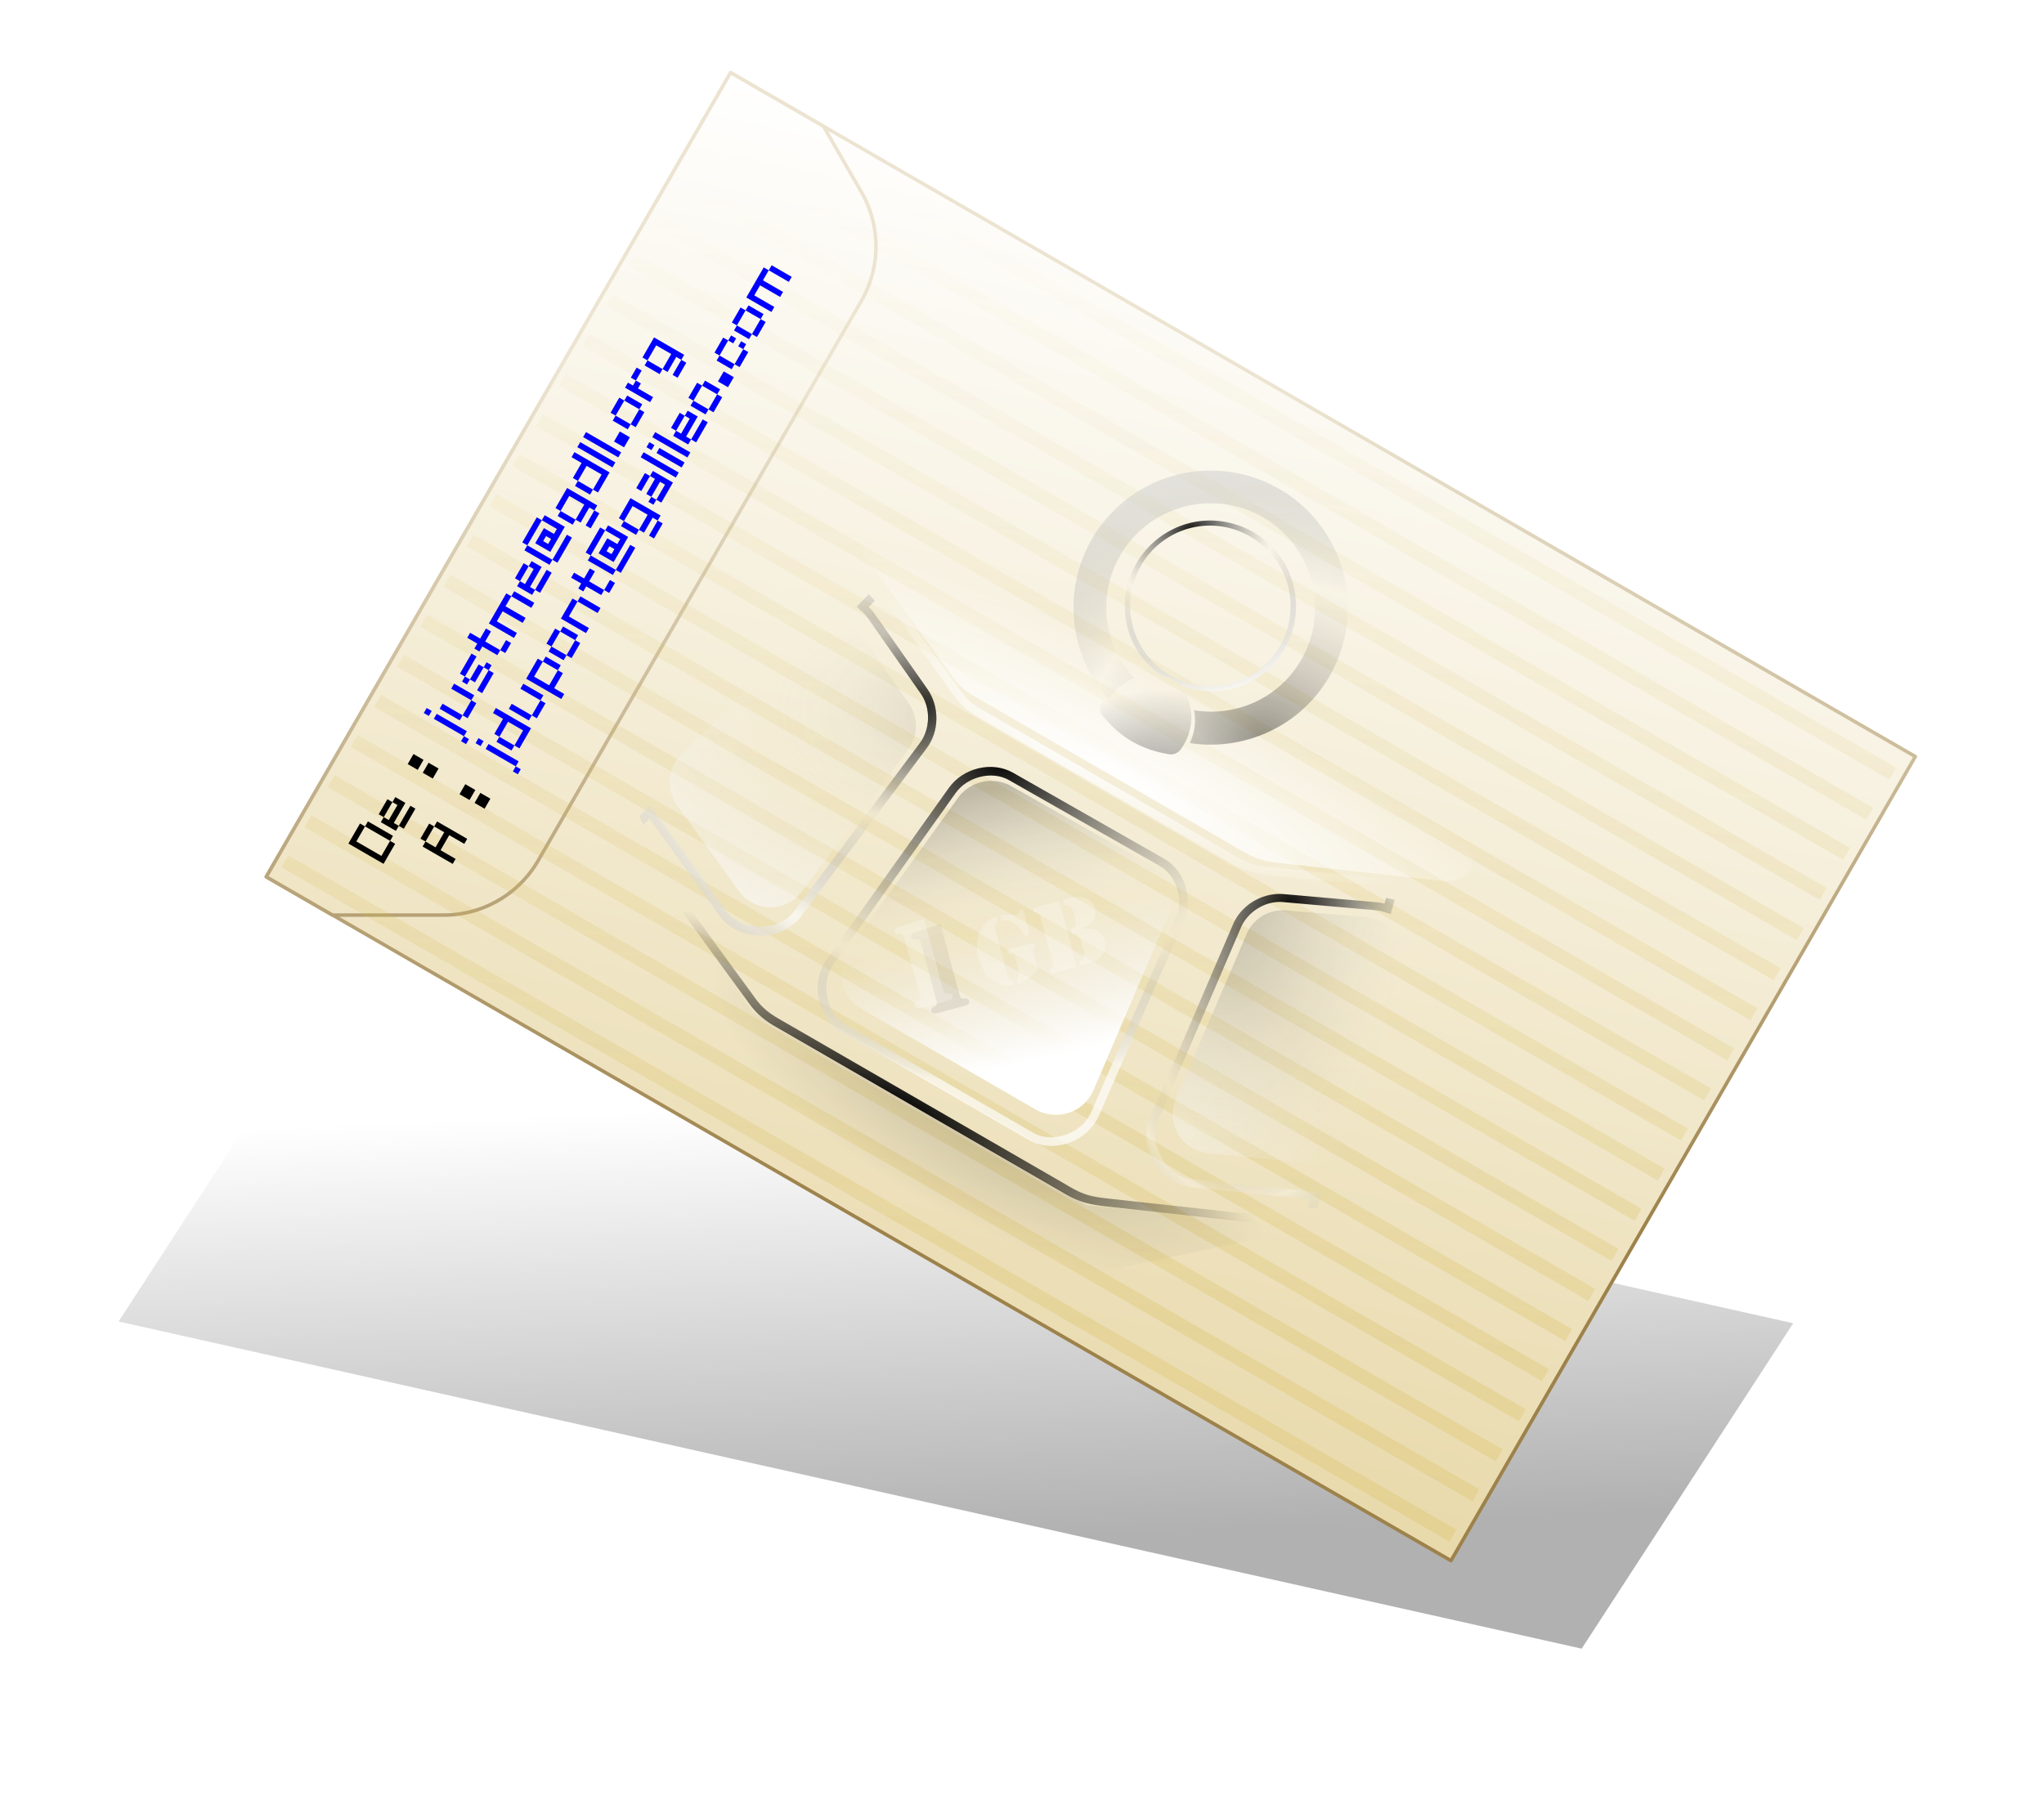 <svg xmlns="http://www.w3.org/2000/svg" xmlns:xlink="http://www.w3.org/1999/xlink" viewBox="0 0 580.88 510.49"><defs><linearGradient id="b"><stop offset="0" stop-color="#9d824b"/><stop offset="1" stop-color="#ece4d1"/></linearGradient><linearGradient id="c"><stop offset="0"/><stop offset="1" stop-opacity="0"/></linearGradient><linearGradient id="d"><stop offset="0" stop-opacity=".608"/><stop offset=".5" stop-color="#7c7c7c" stop-opacity="0"/><stop offset="1" stop-color="#fff" stop-opacity=".448"/></linearGradient><linearGradient id="F" y2="545.81" gradientUnits="userSpaceOnUse" x2="403.14" y1="471.52" x1="333.81"><stop offset="0" stop-opacity=".216"/><stop offset=".5" stop-color="#f3f3f3" stop-opacity="0"/><stop offset="1" stop-color="#fff"/></linearGradient><linearGradient id="e"><stop offset="0"/><stop offset=".817" stop-color="#7f7f7f" stop-opacity="0"/><stop offset="1" stop-color="#fff" stop-opacity=".28"/></linearGradient><linearGradient id="T" y2="9.686" xlink:href="#c" gradientUnits="userSpaceOnUse" x2="181.42" y1="147.84" x1="208.11"/><linearGradient id="f"><stop offset="0"/><stop offset=".709" stop-color="#858585" stop-opacity="0"/><stop offset="1" stop-color="#fff" stop-opacity=".672"/></linearGradient><linearGradient id="l" y2="388.34" gradientUnits="userSpaceOnUse" y1="641.79" x2="595.73" x1="679.16"><stop offset="0"/><stop offset="1" stop-opacity="0"/></linearGradient><linearGradient id="g"><stop offset="0" stop-color="#fff"/><stop offset="1" stop-color="#fff" stop-opacity="0"/></linearGradient><linearGradient id="m" y2="273.19" xlink:href="#b" gradientUnits="userSpaceOnUse" y1="609.19" gradientTransform="translate(240.36 -168.97) scale(.616)" x2="275.68" x1="452.24"/><linearGradient id="n" y2="7.376" xlink:href="#a" gradientUnits="userSpaceOnUse" y1="-15.818" gradientTransform="matrix(14.531 0 0 15.926 440.79 180.75)" x2="4.859" x1="-1.75"/><linearGradient id="o" y2="273.19" xlink:href="#b" gradientUnits="userSpaceOnUse" y1="609.19" gradientTransform="scale(.616) rotate(30 316.932 865.701)" x2="275.68" x1="452.24"/><linearGradient id="a"><stop offset="0" stop-color="#fff"/><stop offset="1" stop-color="#e8d8a8"/></linearGradient><linearGradient id="h"><stop offset="0" stop-opacity=".392"/><stop offset=".446" stop-color="#7c7c7c" stop-opacity="0"/><stop offset="1" stop-color="#fff" stop-opacity=".792"/></linearGradient><linearGradient id="p" y2="7.376" xlink:href="#a" gradientUnits="userSpaceOnUse" y1="-15.818" gradientTransform="matrix(12.584 7.266 -7.963 13.793 291.36 376.93)" x2="4.859" x1="-1.75"/><linearGradient id="i"><stop offset="0" stop-opacity=".92"/><stop offset=".5" stop-color="#7f7f7f" stop-opacity="0"/><stop offset="1" stop-color="#fff" stop-opacity=".808"/></linearGradient><linearGradient id="j"><stop offset="0" stop-color="#d2b541"/><stop offset="1" stop-color="#d2b541" stop-opacity="0"/></linearGradient><linearGradient id="r" y2="156.56" xlink:href="#j" gradientUnits="userSpaceOnUse" x2="329.64" y1="619" x1="559.19"/><filter id="Q" color-interpolation-filters="sRGB" width="1.056" y="-.13" x="-.028" height="1.26"><feGaussianBlur stdDeviation="3.548"/></filter><filter id="q" color-interpolation-filters="sRGB"><feGaussianBlur stdDeviation="5.356"/></filter><filter id="J" color-interpolation-filters="sRGB"><feGaussianBlur stdDeviation=".581"/></filter><filter id="H" color-interpolation-filters="sRGB"><feGaussianBlur stdDeviation="3.224"/></filter><filter id="E" color-interpolation-filters="sRGB"><feGaussianBlur stdDeviation="2.333"/></filter><filter id="s" color-interpolation-filters="sRGB"><feGaussianBlur stdDeviation=".581"/></filter><filter id="C" color-interpolation-filters="sRGB"><feGaussianBlur stdDeviation="2.333"/></filter><filter id="A" color-interpolation-filters="sRGB"><feGaussianBlur stdDeviation=".581"/></filter><filter id="k" color-interpolation-filters="sRGB" width="1.203" y="-.257" x="-.102" height="1.513"><feGaussianBlur stdDeviation="38.742"/></filter><filter id="y" color-interpolation-filters="sRGB"><feGaussianBlur stdDeviation=".581"/></filter><filter id="U" color-interpolation-filters="sRGB"><feGaussianBlur stdDeviation="1.332"/></filter><filter id="S" height="1.366" width="1.219" color-interpolation-filters="sRGB" y="-.183" x="-.109"><feGaussianBlur stdDeviation="3.301"/></filter><filter id="w" color-interpolation-filters="sRGB"><feGaussianBlur stdDeviation=".581"/></filter><filter id="u" color-interpolation-filters="sRGB"><feGaussianBlur stdDeviation=".581"/></filter><filter id="M" color-interpolation-filters="sRGB"><feGaussianBlur stdDeviation=".359"/></filter><radialGradient id="K" xlink:href="#h" gradientUnits="userSpaceOnUse" cy="815.59" cx="396.36" gradientTransform="matrix(.748 -.715 .629 .658 -457.03 169.3)" r="22.981"/><radialGradient id="x" xlink:href="#e" spreadMethod="reflect" gradientUnits="userSpaceOnUse" cy="822.49" cx="395.76" gradientTransform="matrix(.221 .712 -.405 .126 604.69 45.36)" r="22.981"/><radialGradient id="B" xlink:href="#g" gradientUnits="userSpaceOnUse" cy="785.41" cx="340.97" gradientTransform="matrix(.849 -.113 .034 .257 28.42 264.5)" r="22.981"/><radialGradient id="D" gradientUnits="userSpaceOnUse" cy="474.47" cx="287.58" gradientTransform="matrix(-4.331 2.126 -1.218 -2.482 2140 1013.2)" r="43.106"><stop offset="0" stop-opacity=".12"/><stop offset=".403" stop-color="#f3f3f3" stop-opacity="0"/><stop offset="1" stop-color="#fff"/></radialGradient><radialGradient id="t" xlink:href="#c" gradientUnits="userSpaceOnUse" cy="825.71" cx="365" gradientTransform="matrix(.997 -.111 .039 .346 -51.323 206.96)" r="22.981"/><radialGradient id="G" xlink:href="#d" spreadMethod="reflect" gradientUnits="userSpaceOnUse" cy="803.27" cx="356.94" gradientTransform="matrix(-.837 -.075 .057 -.632 586.94 965.35)" r="22.981"/><radialGradient id="I" gradientUnits="userSpaceOnUse" cy="408.9" cx="-1048" gradientTransform="matrix(1.554 -.103 .022 .331 576.46 4.238)" r="250.03"><stop offset="0" stop-color="#fff"/><stop offset="1" stop-color="#fff" stop-opacity="0"/></radialGradient><radialGradient id="z" xlink:href="#f" gradientUnits="userSpaceOnUse" cy="819.3" cx="415.14" gradientTransform="matrix(-.819 .524 -.451 -.704 1049.2 790.5)" r="22.981"/><radialGradient id="L" xlink:href="#c" gradientUnits="userSpaceOnUse" cy="857.33" cx="398.73" gradientTransform="matrix(.826 -.42 .564 .914 -413.95 227.03)" r="22.981"/><radialGradient id="N" xlink:href="#i" gradientUnits="userSpaceOnUse" cy="811.47" cx="398.14" gradientTransform="matrix(-.305 .281 -.292 -.317 701.06 559.26)" r="22.981"/><radialGradient id="O" gradientUnits="userSpaceOnUse" cy="466.55" cx="279.62" gradientTransform="matrix(-1.732 2.959 -1.657 -.97 1853.6 78.311)" r="43.106"><stop offset="0" stop-opacity=".264"/><stop offset="1" stop-color="#fff" stop-opacity="0"/></radialGradient><radialGradient id="P" gradientUnits="userSpaceOnUse" cy="458.08" cx="311.2" gradientTransform="matrix(-1.012 .915 -.879 -.972 1273.5 715.52)" r="43.106"><stop offset="0" stop-color="#fff" stop-opacity=".345"/><stop offset="1" stop-color="#fff" stop-opacity="0"/></radialGradient><radialGradient id="R" gradientUnits="userSpaceOnUse" cy="773.84" cx="408.49" gradientTransform="matrix(-.757 .012 -.004 -.281 706.46 786.08)" r="157.35"><stop offset="0"/><stop offset="1" stop-opacity="0"/></radialGradient><radialGradient id="v" xlink:href="#d" spreadMethod="reflect" gradientUnits="userSpaceOnUse" cy="803.27" cx="356.94" gradientTransform="matrix(-.409 -.098 .15 -.624 359.68 967.09)" r="22.981"/></defs><g transform="translate(-43.845 -94.974)"><path transform="matrix(.55 .123 -.297 .457 93.007 157.04)" opacity=".551" fill-rule="evenodd" color="#000" filter="url(#k)" fill="url(#l)" d="M298.92 403.25h756v202.39h-756z"/><rect ry="0" rx="0" transform="rotate(30)" height="263.91" width="388.76" y="-25.603" x="275.6" stroke-linejoin="round" fill-rule="evenodd" color="#000" stroke="url(#m)" fill="url(#n)"/><path d="M251.48 115.63L119.52 344.19l18.845 10.88h31.592a30.996 30.996 0 0026.833-15.5l91.832-159.06a30.996 30.996 0 00.007-30.988l-10.775-18.662-26.376-15.228z" stroke-linejoin="round" fill-rule="evenodd" color="#000" stroke="url(#o)" fill="url(#p)"/><g transform="scale(.616) rotate(30 316.932 865.701)" filter="url(#q)" fill="url(#r)" fill-rule="evenodd" color="#000"><path opacity=".486" filter="url(#filter17977-3-0)" d="M60.811 519.48h622.25v6.364H60.811zM60.811 284.47h622.25v6.364H60.811zM60.811 391.29h622.25v6.364H60.811zM60.811 348.56h622.25v6.364H60.811zM60.811 369.93h622.25v6.364H60.811zM60.811 263.11h622.25v6.364H60.811zM60.811 455.38h622.25v6.364H60.811zM60.811 604.93h622.25v6.364H60.811zM60.811 327.2h622.25v6.364H60.811zM60.811 498.11h622.25v6.364H60.811zM60.811 476.75h622.25v6.364H60.811zM60.811 626.3h622.25v6.364H60.811zM60.811 583.57h622.25v6.364H60.811zM60.811 562.21h622.25v6.364H60.811zM60.811 241.74h622.25v6.364H60.811zM60.811 540.84h622.25v6.364H60.811zM60.811 305.84h622.25v6.364H60.811zM60.811 412.66h622.25v6.364H60.811zM60.811 647.66h622.25v6.364H60.811zM60.811 434.02h622.25v6.364H60.811z"/></g><g fill-rule="evenodd" color="#000"><path d="M369.07 444.52c-.16.084-.31.166-.469.25l.094.281c.064.224.011.482-.156.719a1.75 1.75 0 01-.688.563c-3.544 1.55-6.335 2.793-9.875 4.343-.89.374-1.296.455-2.344.438H336.07c-.909.006-1.408-.11-2.093-.438-3.54-1.55-6.267-2.793-9.813-4.344-.255-.11-.515-.326-.687-.562s-.237-.484-.188-.688c-.095-.047-.186-.109-.281-.156l-.156-.187-.063.219c-.094.392.052.778.281 1.093.23.315.561.568.907.719 3.542 1.55 6.27 2.792 9.812 4.344.728.347 1.322.506 2.281.5h19.562c1.083.017 1.616-.115 2.532-.5 3.541-1.551 6.332-2.794 9.875-4.344.344-.15.678-.397.906-.719s.365-.72.25-1.125l-.125-.406z" style="block-progression:tb;text-indent:0;text-transform:none" transform="rotate(30 4259.925 -1238.715) scale(4.798)" filter="url(#s)" fill="url(#t)"/><path d="M328.01 426.67l-.188.75-.062.25.281.063c.195.033.381.077.563.156l5.031 2.344c.935.432 1.532 1.54 1.406 2.562l-1.469 12.375c-.183 1.51-2.115 2.6-3.5 1.969l-6.75-3.031-.25-.125-.093.28-.157.595c.162.098.306.216.47.312.001-.03-.008-.066 0-.094l.124-.406 6.469 2.906c1.726.787 3.96-.46 4.187-2.343l1.47-12.375c.154-1.255-.573-2.532-1.72-3.063l-5.03-2.344c-.13-.056-.272-.087-.407-.125l.125-.5c-.168-.051-.333-.107-.5-.156z" transform="rotate(30 4259.925 -1238.715) scale(4.798)" filter="url(#u)" fill="url(#v)"/><path d="M364.04 426.77c-.166.048-.333.107-.5.156l.094.344a2.79 2.79 0 00-.438.156l-5.031 2.344c-1.134.542-1.848 1.816-1.688 3.063l1.47 12.375c.235 1.865 2.436 3.103 4.156 2.343l6.468-2.906.125.406c.012.041-.004.083 0 .125.165-.1.337-.179.5-.28l-.187-.657-.094-.281-.25.125-6.75 3.03c-1.38.61-3.28-.472-3.469-1.968l-1.468-12.375c-.131-1.016.45-2.12 1.375-2.562l5.03-2.344c.19-.091.42-.147.626-.188l.25-.062-.063-.25-.156-.594z" transform="rotate(30 4259.925 -1238.715) scale(4.798)" filter="url(#w)" fill="url(#x)"/><path d="M350.98 431.49l-10.281.063c-1.43.012-2.708 1.225-2.844 2.687l-1.187 12.406c-.159 1.66 1.22 3.268 2.844 3.281h12.906c1.649-.01 3.041-1.661 2.843-3.344l-1.406-12.5c-.182-1.437-1.464-2.604-2.875-2.593zm0 .5c1.125-.009 2.226.981 2.375 2.156l1.406 12.5c.161 1.366-1.037 2.774-2.344 2.781h-12.906c-1.286-.01-2.472-1.369-2.343-2.718l1.187-12.406c.11-1.195 1.205-2.24 2.344-2.25l10.28-.063z" transform="rotate(30 4259.925 -1238.715) scale(4.798)" filter="url(#y)" fill="url(#z)"/><path d="M328.32 425.61l-.094.281-.281 1.094c.167.02.335.035.5.063l.219-.75c2.193.992 4.22 1.93 6.594 3 .009.004.022-.004.03 0 .632.305 1.171.442 2 .437h17.157c.95.015 1.44-.088 2.25-.437l6.656-3 .188.625c.167-.065.333-.121.5-.188l-.25-.844-.094-.281-.25.125c-2.32 1.047-4.45 2.005-6.938 3.125-.774.335-1.143.39-2.062.375h-17.156c-.797.005-1.185-.082-1.781-.375h-.032c-2.486-1.12-4.595-2.08-6.906-3.125l-.25-.125z" transform="rotate(30 4259.925 -1238.715) scale(4.798)" filter="url(#A)" fill="url(#B)"/><path d="M257.55 440.81a14.951 14.951 0 00-1.472.113 14.951 14.951 0 00-13.47 10.98l-17.66 63.844a14.951 14.951 0 008.264 17.546l37.129 16.754a14.951 14.951 0 0020.942-11.773l8.037-67.693a14.951 14.951 0 00-8.49-15.395l-27.507-12.905a14.951 14.951 0 00-5.773-1.472z" filter="url(#C)" fill="url(#D)" transform="scale(.741) rotate(30 455.826 644.808)"/><path d="M401.17 464.57l-59.113.458a15.13 15.13 0 00-14.893 13.633l-6.874 68.736a15.13 15.13 0 0015.007 16.611h74.234a15.13 15.13 0 0015.007-16.955l-8.248-69.194a15.13 15.13 0 00-15.122-13.289z" transform="rotate(30 370.255 465.273) scale(.769)" filter="url(#E)" fill="url(#F)"/><path style="block-progression:tb;text-indent:0;text-transform:none" transform="rotate(30 4259.925 -1238.715) scale(4.798)" d="M369.07 444.52c-.16.084-.31.166-.469.25l.094.281c.064.224.011.482-.156.719a1.75 1.75 0 01-.688.563c-3.544 1.55-6.335 2.793-9.875 4.343-.89.374-1.296.455-2.344.438H336.07c-.909.006-1.408-.11-2.093-.438-3.54-1.55-6.267-2.793-9.813-4.344-.255-.11-.515-.326-.687-.562s-.237-.484-.188-.688c-.095-.047-.186-.109-.281-.156l-.156-.187-.063.219c-.094.392.052.778.281 1.093.23.315.561.568.907.719 3.542 1.55 6.27 2.792 9.812 4.344.728.347 1.322.506 2.281.5h19.562c1.083.017 1.616-.115 2.532-.5 3.541-1.551 6.332-2.794 9.875-4.344.344-.15.678-.397.906-.719s.365-.72.25-1.125l-.125-.406z" filter="url(#s)" fill="url(#t)"/><path transform="rotate(30 4259.925 -1238.715) scale(4.798)" d="M328.01 426.67l-.188.75-.062.25.281.063c.195.033.381.077.563.156l5.031 2.344c.935.432 1.532 1.54 1.406 2.562l-1.469 12.375c-.183 1.51-2.115 2.6-3.5 1.969l-6.75-3.031-.25-.125-.093.28-.157.595c.162.098.306.216.47.312.001-.03-.008-.066 0-.094l.124-.406 6.469 2.906c1.726.787 3.96-.46 4.187-2.343l1.47-12.375c.154-1.255-.573-2.532-1.72-3.063l-5.03-2.344c-.13-.056-.272-.087-.407-.125l.125-.5c-.168-.051-.333-.107-.5-.156z" filter="url(#u)" fill="url(#G)"/><path transform="rotate(30 4259.925 -1238.715) scale(4.798)" d="M364.04 426.77c-.166.048-.333.107-.5.156l.094.344a2.79 2.79 0 00-.438.156l-5.031 2.344c-1.134.542-1.848 1.816-1.688 3.063l1.47 12.375c.235 1.865 2.436 3.103 4.156 2.343l6.468-2.906.125.406c.012.041-.004.083 0 .125.165-.1.337-.179.5-.28l-.187-.657-.094-.281-.25.125-6.75 3.03c-1.38.61-3.28-.472-3.469-1.968l-1.468-12.375c-.131-1.016.45-2.12 1.375-2.562l5.03-2.344c.19-.091.42-.147.626-.188l.25-.062-.063-.25-.156-.594z" filter="url(#w)" fill="url(#x)"/><path transform="rotate(30 4260.036 -1239.13) scale(4.798)" d="M350.98 431.49l-10.281.063c-1.43.012-2.708 1.225-2.844 2.687l-1.187 12.406c-.159 1.66 1.22 3.268 2.844 3.281h12.906c1.649-.01 3.041-1.661 2.843-3.344l-1.406-12.5c-.182-1.437-1.464-2.604-2.875-2.593zm0 .5c1.125-.009 2.226.981 2.375 2.156l1.406 12.5c.161 1.366-1.037 2.774-2.344 2.781h-12.906c-1.286-.01-2.472-1.369-2.343-2.718l1.187-12.406c.11-1.195 1.205-2.24 2.344-2.25l10.28-.063z" filter="url(#y)" fill="url(#z)"/><path transform="rotate(30 4259.925 -1238.715) scale(4.798)" d="M328.32 425.61l-.094.281-.281 1.094c.167.02.335.035.5.063l.219-.75c2.193.992 4.22 1.93 6.594 3 .009.004.022-.004.03 0 .632.305 1.171.442 2 .437h17.157c.95.015 1.44-.088 2.25-.437l6.656-3 .188.625c.167-.065.333-.121.5-.188l-.25-.844-.094-.281-.25.125c-2.32 1.047-4.45 2.005-6.938 3.125-.774.335-1.143.39-2.062.375h-17.156c-.797.005-1.185-.082-1.781-.375h-.032c-2.486-1.12-4.595-2.08-6.906-3.125l-.25-.125z" filter="url(#A)" fill="url(#B)"/><path d="M-1156 112.43c-5.149.022-8.132.516-12.858 2.596-37.434 16.546-72.999 31.942-110.5 48.33-6.373 2.78-10.797 9.537-10.797 16.49s4.424 13.71 10.797 16.49c37.646 16.466 66.778 29.71 104.39 46.182 7.508 3.582 13.244 4.932 23.169 4.869l207.65.052c11.315.178 16.557-1.054 26.147-5.084 37.612-16.472 67.031-29.554 104.68-46.02 6.373-2.78 10.797-9.536 10.797-16.49s-4.424-13.71-10.797-16.49a285632.78 285632.78 0 01-110.97-48.56c-4.414-1.941-6.541-2.412-12.174-2.412l-219.53.047z" transform="rotate(30 -434.213 1694.306) scale(.417)" filter="url(#H)" fill="url(#I)"/><path transform="rotate(30 4259.925 -1238.715) scale(4.798)" d="M345.95 409.11a8.125 8.125 0 00-8.125 8.125c0 3.6 2.35 6.652 5.594 7.719a3.17 3.17 0 01.687-1.844 6.143 6.143 0 01-4.344-5.875c0-3.413 2.775-6.188 6.188-6.188s6.188 2.775 6.188 6.188c0 2.641-1.667 4.872-4 5.75.42.482.688 1.11.75 1.813 3.028-1.182 5.187-4.117 5.187-7.563a8.125 8.125 0 00-8.125-8.125z" filter="url(#J)" fill="url(#K)"/><path d="M385.91 820.81c-2.713 0-4.938 2.224-4.938 4.938 0 .242.023.413.032.5a1.188 1.188 0 00.812 1c1.271.436 2.632.718 4.094.718s2.823-.282 4.094-.719a1.188 1.188 0 00.812-1c.01-.087.032-.257.032-.5 0-2.713-2.225-4.937-4.938-4.937z" transform="rotate(30 4689.69 141.812) scale(2.661 2.954)" filter="url(#J)" fill="url(#L)"/><path transform="rotate(30 4259.925 -1238.715) scale(4.798)" d="M345.54 412.11c-1.62.114-3.156.984-4.031 2.5-1.4 2.426-.583 5.537 1.844 6.938.653.377 1.358.558 2.062.625.237-.075.492-.125.75-.125.188 0 .385.021.563.062.01-.002.02.002.03 0 1.426-.249 2.75-1.083 3.532-2.438 1.4-2.426.551-5.505-1.875-6.906a5.001 5.001 0 00-2.875-.656zm0 .313a4.791 4.791 0 012.719.625c2.269 1.31 3.061 4.197 1.75 6.468s-4.229 3.062-6.5 1.75-3.062-4.228-1.75-6.5a4.707 4.707 0 013.781-2.344z" filter="url(#M)" fill="url(#N)"/><path d="M345.95 409.11a8.125 8.125 0 00-8.125 8.125c0 3.6 2.35 6.652 5.594 7.719a3.17 3.17 0 01.687-1.844 6.143 6.143 0 01-4.344-5.875c0-3.413 2.775-6.188 6.188-6.188s6.188 2.775 6.188 6.188c0 2.641-1.667 4.872-4 5.75.42.482.688 1.11.75 1.813 3.028-1.182 5.187-4.117 5.187-7.563a8.125 8.125 0 00-8.125-8.125z" transform="rotate(30 4259.925 -1238.715) scale(4.798)" filter="url(#J)" fill="url(#K)"/><path d="M345.54 412.11c-1.62.114-3.156.984-4.031 2.5-1.4 2.426-.583 5.537 1.844 6.938.653.377 1.358.558 2.062.625.237-.075.492-.125.75-.125.188 0 .385.021.563.062.01-.002.02.002.03 0 1.426-.249 2.75-1.083 3.532-2.438 1.4-2.426.551-5.505-1.875-6.906a5.001 5.001 0 00-2.875-.656zm0 .313a4.791 4.791 0 012.719.625c2.269 1.31 3.061 4.197 1.75 6.468s-4.229 3.062-6.5 1.75-3.062-4.228-1.75-6.5a4.707 4.707 0 013.781-2.344z" transform="rotate(30 4259.925 -1238.715) scale(4.798)" filter="url(#M)" fill="url(#N)"/><path d="M385.91 820.81c-2.713 0-4.938 2.224-4.938 4.938 0 .242.023.413.032.5a1.188 1.188 0 00.812 1c1.271.436 2.632.718 4.094.718s2.823-.282 4.094-.719a1.188 1.188 0 00.812-1c.01-.087.032-.257.032-.5 0-2.713-2.225-4.937-4.938-4.937z" transform="rotate(30 4689.69 141.812) scale(2.661 2.954)" filter="url(#J)" fill="url(#L)"/><path d="M529.08 446.47a14.951 14.951 0 00-1.472.113 14.951 14.951 0 00-13.47 10.98l-17.66 63.844a14.951 14.951 0 008.264 17.546l37.129 16.754a14.951 14.951 0 0020.942-11.773l8.037-67.693a14.951 14.951 0 00-8.49-15.395l-27.507-12.905a14.951 14.951 0 00-5.773-1.472z" transform="scale(-.747 .747) rotate(-30 30.863 2539.102)" filter="url(#C)" fill="url(#O)"/><path d="M529.08 446.47a14.951 14.951 0 00-1.472.113 14.951 14.951 0 00-13.47 10.98l-17.66 63.844a14.951 14.951 0 008.264 17.546l37.129 16.754a14.951 14.951 0 0020.942-11.773l8.037-67.693a14.951 14.951 0 00-8.49-15.395l-27.507-12.905a14.951 14.951 0 00-5.773-1.472z" transform="scale(-.747 .747) rotate(-30 30.863 2539.102)" filter="url(#C)" fill="url(#P)"/><path d="M221.65 550.66l76.5 37h148l79-36-86.5 78-116.5-.5-100.5-78.5z" opacity=".407" filter="url(#Q)" fill="url(#R)" transform="scale(.741) rotate(30 455.826 644.808)"/></g><path d="M192.05 32.297v22.949c0 .508.098.872.293 1.094.104.13.202.211.293.244.091.032.39.114.898.244.625.143.938.501.938 1.074 0 .339-.17.612-.508.82-.247.157-.658.235-1.23.235h-8.809c-.586 0-.996-.078-1.23-.234-.34-.209-.508-.482-.508-.82 0-.574.312-.932.937-1.075.508-.13.807-.212.899-.244.09-.033.182-.114.273-.244.195-.222.293-.586.293-1.094V36.965c0-.677-.068-1.172-.205-1.484-.137-.313-.355-.489-.654-.528l-.684-.097c-.612-.092-.918-.404-.918-.938 0-.417.195-.742.586-.976.195-.105.599-.176 1.21-.215z" transform="rotate(-15.001 1489.36 -325.106) scale(.909)" opacity=".486" filter="url(#S)" fill="url(#T)"/><path d="M192.05 32.297v22.949c0 .508.098.872.293 1.094.104.13.202.211.293.244.091.032.39.114.898.244.625.143.938.501.938 1.074 0 .339-.17.612-.508.82-.247.157-.658.235-1.23.235h-8.809c-.586 0-.996-.078-1.23-.234-.34-.209-.508-.482-.508-.82 0-.574.312-.932.937-1.075.508-.13.807-.212.899-.244.09-.033.182-.114.273-.244.195-.222.293-.586.293-1.094V36.965c0-.677-.068-1.172-.205-1.484-.137-.313-.355-.489-.654-.528l-.684-.097c-.612-.092-.918-.404-.918-.938 0-.417.195-.742.586-.976.195-.105.599-.176 1.21-.215z" transform="rotate(-15.001 1481.47 -308.024) scale(.909)" opacity=".486" filter="url(#U)" fill="#fff"/><path d="M211.53 31.77v2.168c-1.146.273-1.719 1.185-1.719 2.734v18.184c0 .704.098 1.244.293 1.622.17.312.528.579 1.074.8v2.207c-.416 0-.797-.032-1.142-.097s-.804-.196-1.377-.391a11.075 11.075 0 01-3.711-2.148 12.08 12.08 0 01-2.735-3.457c-1.106-2.097-1.66-4.577-1.66-7.442 0-2.773.495-5.234 1.485-7.383.99-2.148 2.408-3.834 4.257-5.058a11.032 11.032 0 013.438-1.543c.508-.13 1.107-.195 1.797-.196zm1.602 2.129v-2.11c2.122.196 3.867.586 5.234 1.172.404.183.716.274.937.274.209 0 .368-.049.479-.147.11-.097.335-.374.674-.83.234-.325.527-.488.879-.488.364 0 .621.1.771.303.15.202.225.537.225 1.006v7.597c0 .99-.365 1.485-1.094 1.485-.365 0-.635-.098-.81-.293-.176-.196-.342-.58-.499-1.153-.195-.729-.546-1.578-1.054-2.548s-.996-1.735-1.465-2.295c-.534-.651-1.133-1.13-1.797-1.436-.664-.306-1.49-.485-2.48-.537zm8.828 21.797c-.521.52-1.215 1.051-2.08 1.592-.866.54-1.683.966-2.452 1.279-.703.273-1.48.495-2.334.664-.852.17-1.604.254-2.255.254v-2.207c.377-.091.66-.202.85-.332a1.58 1.58 0 00.478-.547c.221-.404.332-.918.332-1.543v-5.703c0-.508-.098-.872-.293-1.094-.092-.13-.183-.211-.274-.244-.09-.033-.39-.107-.898-.225-.625-.156-.938-.52-.938-1.093 0-.339.147-.6.44-.782.293-.182.726-.273 1.299-.273h7.792c.586 0 1 .081 1.24.244.242.163.362.446.362.85 0 .247-.049.452-.146.615-.098.163-.277.335-.538.517-.26.183-.423.352-.488.508-.065.157-.098.443-.098.86zM236.86 32.297v26.66H227.661c-.469 0-.83-.088-1.084-.264-.254-.175-.381-.426-.381-.752 0-.533.26-.885.781-1.054.43-.144.68-.231.752-.264.072-.033.147-.107.225-.225.156-.208.234-.54.234-.996v-19.55c0-.456-.078-.788-.234-.997-.078-.117-.153-.192-.225-.224-.071-.033-.322-.12-.752-.264-.52-.17-.781-.52-.781-1.055 0-.325.127-.576.38-.752.255-.175.616-.263 1.085-.263h.508zm6.074 12.852c1.172.234 2.074.462 2.705.684a7.595 7.595 0 011.71.84 5.566 5.566 0 012.001 2.216c.463.918.694 1.944.694 3.076 0 2.227-.82 3.965-2.461 5.215a7.778 7.778 0 01-2.803 1.377c-1.022.267-2.36.4-4.014.4h-2.324v-2.05c.521-.04.931-.114 1.23-.225.3-.11.567-.296.801-.556.43-.482.645-1.23.645-2.247v-4.433c0-.651-.055-1.159-.166-1.524a2.38 2.38 0 00-.615-.996 2.038 2.038 0 00-.723-.507c-.26-.105-.631-.19-1.113-.254v-2.032c.482-.039.856-.104 1.123-.195.267-.091.51-.24.732-.45.209-.194.384-.448.528-.76.143-.313.22-.6.234-.86v-4.454c0-.35-.059-.719-.176-1.103-.117-.384-.26-.687-.43-.908-.247-.3-.524-.52-.83-.664-.306-.143-.719-.24-1.24-.293v-2.148h2.246c2.969 0 5.235.612 6.797 1.836a5.612 5.612 0 011.64 2.03c.378.795.567 1.654.567 2.579 0 .911-.192 1.77-.576 2.578a5.48 5.48 0 01-1.611 2.012 6.473 6.473 0 01-1.758 1.015c-.664.26-1.602.528-2.813.801z" transform="scale(.725) rotate(-15 2081.355 -667.326)" opacity=".486" filter="url(#S)" fill="url(#T)"/><path d="M211.53 31.77v2.168c-1.146.273-1.719 1.185-1.719 2.734v18.184c0 .704.098 1.244.293 1.622.17.312.528.579 1.074.8v2.207c-.416 0-.797-.032-1.142-.097s-.804-.196-1.377-.391a11.075 11.075 0 01-3.711-2.148 12.08 12.08 0 01-2.735-3.457c-1.106-2.097-1.66-4.577-1.66-7.442 0-2.773.495-5.234 1.485-7.383.99-2.148 2.408-3.834 4.257-5.058a11.032 11.032 0 013.438-1.543c.508-.13 1.107-.195 1.797-.196zm1.602 2.129v-2.11c2.122.196 3.867.586 5.234 1.172.404.183.716.274.937.274.209 0 .368-.049.479-.147.11-.097.335-.374.674-.83.234-.325.527-.488.879-.488.364 0 .621.1.771.303.15.202.225.537.225 1.006v7.597c0 .99-.365 1.485-1.094 1.485-.365 0-.635-.098-.81-.293-.176-.196-.342-.58-.499-1.153-.195-.729-.546-1.578-1.054-2.548s-.996-1.735-1.465-2.295c-.534-.651-1.133-1.13-1.797-1.436-.664-.306-1.49-.485-2.48-.537zm8.828 21.797c-.521.52-1.215 1.051-2.08 1.592-.866.54-1.683.966-2.452 1.279-.703.273-1.48.495-2.334.664-.852.17-1.604.254-2.255.254v-2.207c.377-.091.66-.202.85-.332a1.58 1.58 0 00.478-.547c.221-.404.332-.918.332-1.543v-5.703c0-.508-.098-.872-.293-1.094-.092-.13-.183-.211-.274-.244-.09-.033-.39-.107-.898-.225-.625-.156-.938-.52-.938-1.093 0-.339.147-.6.44-.782.293-.182.726-.273 1.299-.273h7.792c.586 0 1 .081 1.24.244.242.163.362.446.362.85 0 .247-.049.452-.146.615-.098.163-.277.335-.538.517-.26.183-.423.352-.488.508-.065.157-.098.443-.098.86zM236.86 32.297v26.66H227.661c-.469 0-.83-.088-1.084-.264-.254-.175-.381-.426-.381-.752 0-.533.26-.885.781-1.054.43-.144.68-.231.752-.264.072-.033.147-.107.225-.225.156-.208.234-.54.234-.996v-19.55c0-.456-.078-.788-.234-.997-.078-.117-.153-.192-.225-.224-.071-.033-.322-.12-.752-.264-.52-.17-.781-.52-.781-1.055 0-.325.127-.576.38-.752.255-.175.616-.263 1.085-.263h.508zm6.074 12.852c1.172.234 2.074.462 2.705.684a7.595 7.595 0 011.71.84 5.566 5.566 0 012.001 2.216c.463.918.694 1.944.694 3.076 0 2.227-.82 3.965-2.461 5.215a7.778 7.778 0 01-2.803 1.377c-1.022.267-2.36.4-4.014.4h-2.324v-2.05c.521-.04.931-.114 1.23-.225.3-.11.567-.296.801-.556.43-.482.645-1.23.645-2.247v-4.433c0-.651-.055-1.159-.166-1.524a2.38 2.38 0 00-.615-.996 2.038 2.038 0 00-.723-.507c-.26-.105-.631-.19-1.113-.254v-2.032c.482-.039.856-.104 1.123-.195.267-.091.51-.24.732-.45.209-.194.384-.448.528-.76.143-.313.22-.6.234-.86v-4.454c0-.35-.059-.719-.176-1.103-.117-.384-.26-.687-.43-.908-.247-.3-.524-.52-.83-.664-.306-.143-.719-.24-1.24-.293v-2.148h2.246c2.969 0 5.235.612 6.797 1.836a5.612 5.612 0 011.64 2.03c.378.795.567 1.654.567 2.579 0 .911-.192 1.77-.576 2.578a5.48 5.48 0 01-1.611 2.012 6.473 6.473 0 01-1.758 1.015c-.664.26-1.602.528-2.813.801z" transform="scale(.725) rotate(-15 2072.676 -648.537)" opacity=".486" filter="url(#U)" fill="#fff"/><g fill="#00f"><path d="M155.532 332.549l-.825 1.429-7.127-4.115.825-1.429zm.604 2.254l-3.293 5.704-9.985-5.765 3.293-5.704 1.429.825-2.468 4.275 7.127 4.115 2.468-4.275zM161.897 324.824l-3.293 5.704-1.43-.825 3.294-5.704zm-6.529-1.864l-2.468 4.275-1.429-.825 2.468-4.275zm1.807 6.743l-.825 1.43-4.275-2.469.825-1.429 1.423.822 2.468-4.275-1.423-.822.825-1.429 2.852 1.647-3.293 5.704zM164.205 310.94l-1.647 2.852-2.852-1.646 1.647-2.852zm4.281 2.472l-1.646 2.852-2.853-1.646 1.647-2.852z" fill="#000"/><path d="M166.532 297.038l-.821 1.422-1.43-.825.822-1.423zm9.985 5.764l-.821 1.423-8.563-4.943.822-1.423zm.601 2.245l-.825 1.429-1.423-.822.826-1.429zM178.606 292.583l-.825 1.43-5.704-3.294.825-1.429zm.604 2.255l-2.468 4.274-1.429-.825 2.468-4.274zm-3.897 3.45l-.825 1.429-5.704-3.294.825-1.429zM183.542 284.034l-.825 1.429-1.423-.821.825-1.43zm-4.275-2.468l-3.293 5.704-1.429-.825 3.293-5.704zm-1.87 6.525l-.825 1.43-1.423-.822.825-1.43zm3.897-3.45l-2.468 4.275-1.429-.825 2.468-4.275zm2.852 1.647l-3.293 5.704-1.429-.825 3.293-5.704zM189.083 277.738l-1.647 2.852-1.429-.826 1.647-2.852zm-3.076 2.026l-.821 1.423-4.275-2.468-.825 1.43-1.43-.826.826-1.429-2.852-1.646.821-1.423 2.852 1.646 1.647-2.852 1.429.825-1.647 2.852zM195.68 266.312l-.826 1.43-5.704-3.294.825-1.429zm-2.472 4.282l-.822 1.423-5.704-3.294-1.646 2.852 5.703 3.294-.825 1.429-7.133-4.119 4.94-8.556 1.429.825-1.647 2.852zM200.62 257.756l-3.294 5.704-1.43-.825 3.294-5.704zm-6.53-1.864l-2.468 4.275-1.43-.825 2.469-4.275zm1.807 6.743l-.825 1.43-4.275-2.469.825-1.429 1.423.822 2.468-4.275-1.423-.822.825-1.429 2.852 1.647-3.293 5.704zM199.026 247.342l-.821 1.423 1.423.821.821-1.423zm5.324-2.635l-4.118 7.133-4.281-2.471 2.471-4.282 2.852 1.647.822-1.423-4.275-2.468.825-1.429zm-6.529-1.864l-4.114 7.127-1.43-.825 4.115-7.127zm8.556 4.94l-4.114 7.127-1.43-.825 4.115-7.127zm-5.544 6.303l-.825 1.429-7.127-4.115.825-1.43zM213.571 238.623l-.825 1.429-1.429-.825-2.468 4.275-1.429-.825 2.468-4.275-4.275-2.468-2.468 4.275-1.429-.826 3.293-5.703zm.598 2.25l-2.468 4.275-1.423-.821 2.468-4.275zm-6.75 1.804l-.824 1.429-4.275-2.468.825-1.43zM217.078 229.248l-3.293 5.704-1.429-.825 2.468-4.275-4.275-2.468-2.468 4.275-1.429-.825 2.468-4.275-2.852-1.647.825-1.429zm-4.722 4.879l-.825 1.43-4.275-2.469.825-1.43zM218.722 226.402l-.825 1.429-9.985-5.765.825-1.43zM220.371 223.545l-.825 1.43-9.985-5.765.825-1.43zM222.843 219.264l-1.647 2.852-2.852-1.647 1.647-2.852zM226.36 209.87l-.824 1.43-4.275-2.469.825-1.429zm-5.099-1.039l-2.468 4.275-1.43-.825 2.469-4.275zm5.704 3.293l-2.468 4.275-1.43-.825 2.469-4.275zm-3.897 3.45l-.825 1.43-4.275-2.469.825-1.429zM226.197 200.28l-1.646 2.852-1.43-.825 1.647-2.852zm3.236 7.568l-.825 1.43-7.133-4.119.825-1.429 1.43.825.82-1.423 1.423.822-.821 1.423zM238.282 195.824l-.825 1.429-1.43-.825-2.468 4.274-1.429-.825 2.468-4.274-4.274-2.468-2.469 4.274-1.429-.825 3.293-5.704zm.597 2.25l-2.468 4.275-1.422-.821 2.468-4.275zm-6.749 1.803l-.825 1.43-4.275-2.469.825-1.429z"/></g><g fill="#00f"><path d="M167.238 329.885l-2.468 4.275-1.43-.825 2.469-4.275zm9.38 3.511l-.824 1.43-4.282-2.472-2.468 4.274 4.282 2.472-.825 1.43-8.556-4.94.825-1.43 2.852 1.647 2.468-4.275-2.852-1.647.825-1.429zM178.928 319.51l-1.647 2.852-2.852-1.647 1.647-2.852zm4.281 2.472l-1.647 2.852-2.852-1.647 1.647-2.852z" fill="#000"/><path d="M181.255 305.607l-.822 1.423-1.429-.825.822-1.423zm9.985 5.765l-.822 1.423-8.562-4.944.822-1.422zm.601 2.244l-.825 1.43-1.423-.822.825-1.43zM194.758 301.978l-3.293 5.704-1.43-.825 2.469-4.275-4.275-2.468-2.468 4.275-1.43-.825 2.469-4.275-2.852-1.647.825-1.429zm-4.723 4.881l-.826 1.43-4.274-2.469.825-1.429zM198.265 292.603l-.825 1.43-5.704-3.294.825-1.429zm.604 2.255l-2.468 4.274-1.429-.825 2.468-4.274zm-3.897 3.45l-.825 1.429-5.704-3.294.825-1.429zM203.201 284.054l-.825 1.429-4.275-2.468.825-1.43zm.988 8.176l-.825 1.429-9.985-5.765 3.293-5.704 1.43.825-2.469 4.275 4.275 2.468 2.468-4.275 1.43.825-2.469 4.275zM208.137 275.504l-.825 1.43-4.275-2.469.826-1.429zm-5.1-1.039l-2.468 4.275-1.429-.825 2.468-4.275zm5.704 3.294l-2.468 4.274-1.429-.825 2.468-4.275zm-3.897 3.45l-.825 1.428-4.275-2.468.825-1.429zM214.503 267.78l-.825 1.429-5.704-3.293.825-1.43zm-3.294 5.704l-.825 1.429-7.133-4.119 3.293-5.703 1.43.825-2.469 4.274zM218.614 260.658l-1.646 2.852-1.43-.825 1.647-2.852zm-3.076 2.027l-.821 1.423-4.275-2.468-.825 1.43-1.43-.826.826-1.429-2.852-1.647.822-1.423 2.852 1.647 1.646-2.852 1.43.825-1.647 2.852zM217.035 250.221l-.822 1.423 1.423.822.821-1.423zm5.323-2.634l-4.118 7.133-4.281-2.472 2.471-4.281 2.852 1.647.822-1.423-4.275-2.468.825-1.43zm-6.529-1.864l-4.114 7.126-1.43-.825 4.115-7.127zm8.556 4.94l-4.114 7.126-1.43-.825 4.115-7.127zm-5.544 6.301l-.825 1.43-7.127-4.115.826-1.43zM231.58 241.502l-.826 1.43-1.429-.826-2.468 4.275-1.429-.825 2.468-4.275-4.275-2.468-2.468 4.275-1.429-.825 3.293-5.704zm.597 2.251l-2.468 4.275-1.423-.822 2.468-4.274zm-6.749 1.803l-.825 1.43-4.275-2.469.825-1.429zM235.086 232.128l-3.293 5.704-1.429-.826 2.468-4.274-1.423-.822-2.468 4.275-1.429-.825 2.468-4.275-1.423-.821.825-1.43zm-6.529-1.864l-2.468 4.274-1.429-.825 2.468-4.274zm1.807 6.743l-.825 1.429-1.423-.822.825-1.429zM236.73 229.281l-.825 1.43-9.985-5.766.825-1.429zM229.825 221.482L229 222.91l-1.43-.825.826-1.43zm8.556 4.94l-.825 1.429-7.133-4.119.825-1.429zM240.03 223.565l-.825 1.43-9.985-5.765.825-1.43zM244.974 215.003l-3.294 5.704-1.429-.825 3.293-5.704zm-6.53-1.864l-2.467 4.275-1.43-.825 2.468-4.275zm1.807 6.743l-.825 1.429-4.275-2.468.826-1.43 1.422.822 2.468-4.275-1.422-.821.825-1.43 2.852 1.647-3.293 5.704zM248.48 205.628l-.825 1.43-4.274-2.469.825-1.429zm-5.1-1.039l-2.467 4.275-1.43-.825 2.469-4.275zm5.705 3.293l-2.468 4.275-1.43-.825 2.468-4.275zm-3.898 3.45l-.825 1.43-4.275-2.469.826-1.429zM252.376 202.182l-1.647 2.852-2.852-1.647 1.647-2.852zM253.04 191.144l-.825 1.43-1.423-.822.825-1.43zm2.852 1.647l-.825 1.43-1.423-.822.825-1.43zm-5.1-1.039l-2.468 4.275-1.429-.825 2.468-4.275zm5.704 3.293l-2.468 4.275-1.43-.825 2.469-4.275zm-3.897 3.45l-.825 1.429-4.275-2.468.825-1.43zM260.83 184.238l-.825 1.43-4.275-2.469.825-1.429zm-5.1-1.039l-2.468 4.275-1.429-.825 2.468-4.275zm5.704 3.293l-2.468 4.275-1.429-.825 2.468-4.275zm-3.897 3.45l-.825 1.43-4.275-2.469.825-1.429zM268.84 173.664l-.824 1.429-5.704-3.293.825-1.43zm-2.471 4.281l-.821 1.423-5.704-3.293-1.647 2.852 5.704 3.293-.825 1.43-7.134-4.12 4.94-8.555 1.43.825-1.647 2.852z"/></g></g></svg>